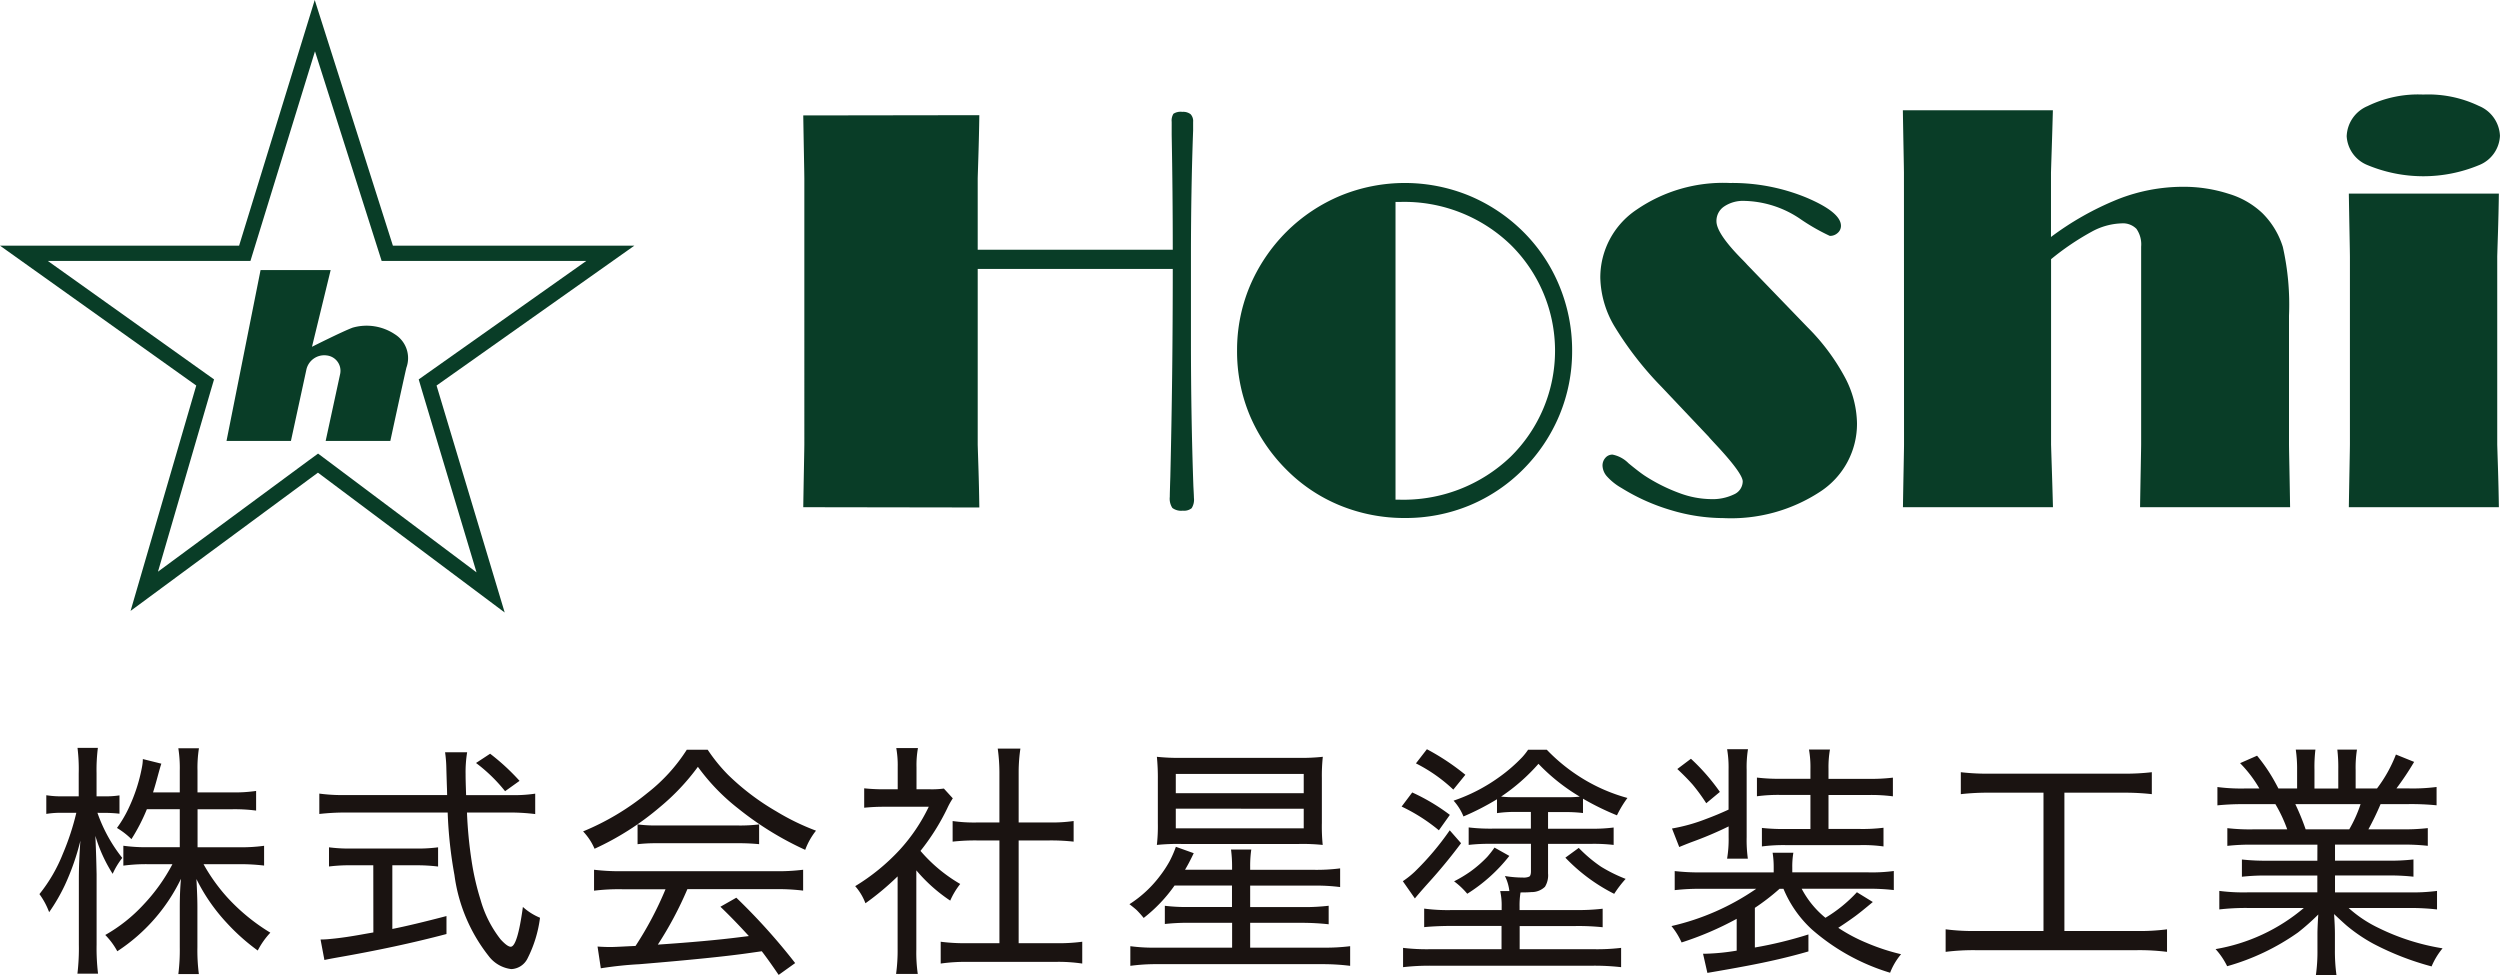 <svg xmlns="http://www.w3.org/2000/svg" width="161.978" height="63.172" viewBox="0 0 161.978 63.172"><g transform="translate(10 -5.5)"><g transform="translate(-10 5.5)"><path d="M25.6,21.669a3.294,3.294,0,0,0-2.751-.44c-.675.251-2.635,1.24-2.635,1.24L21.423,17.5H16.882L14.676,28.568H18.85v0l1.007-4.647a1.186,1.186,0,0,1,1.316-.891,1,1,0,0,1,.866,1.2L21.1,28.568H25.29s.767-3.556,1.038-4.738a1.818,1.818,0,0,0-.727-2.161" fill="#093d27"/><path d="M20.408,3.324l4.1,12.893.22.691H37.984L27.71,24.171l-.581.411.2.681,3.546,11.821L21.2,29.831l-.592-.443-.6.439L10.235,37.04l3.434-11.784.2-.675-.574-.408L3.1,16.908H16.226l.215-.7ZM20.392,0l-4.9,15.917H0l12.715,9.062L8.46,39.582,20.6,30.624,32.7,39.685,28.285,24.979,41.1,15.917H25.456Z" fill="#093d27"/><g transform="translate(-17 -18.902)"><path d="M69.044,51.764q.018-1.143.044-2.523t.026-1.555V30.477q0-.193-.026-1.573t-.044-2.523l11.408-.017q-.018,1.3-.061,2.663t-.044,1.45v4.605H92.985q0-3.692-.07-7.435V26.8a.829.829,0,0,1,.114-.527.854.854,0,0,1,.572-.123.791.791,0,0,1,.536.149.647.647,0,0,1,.167.5v.562q-.141,3.833-.141,8.21v5.449q0,4.9.158,9.386c.024.434.035.686.035.756a1.026,1.026,0,0,1-.149.668.781.781,0,0,1-.571.159.949.949,0,0,1-.677-.176,1.1,1.1,0,0,1-.167-.721q0-.211.035-1.3.159-6.591.158-13.465H80.347V47.686q0,.071.044,1.432t.061,2.664Z" fill="#093d27"/><path d="M97.151,41.622a10.7,10.7,0,0,1,.818-4.158,11.078,11.078,0,0,1,2.382-3.542,10.922,10.922,0,0,1,3.515-2.346,10.974,10.974,0,0,1,8.315,0,10.922,10.922,0,0,1,3.515,2.346,10.646,10.646,0,0,1,2.347,3.525,10.9,10.9,0,0,1,.817,4.175,10.759,10.759,0,0,1-.817,4.166A10.908,10.908,0,0,1,115.7,49.3a10.671,10.671,0,0,1-3.507,2.356,10.789,10.789,0,0,1-4.157.808,10.99,10.99,0,0,1-4.183-.8,10.465,10.465,0,0,1-3.5-2.329A11.056,11.056,0,0,1,97.969,45.8a10.731,10.731,0,0,1-.818-4.174m10.266,9.65h.211A10.037,10.037,0,0,0,114.87,48.5a9.634,9.634,0,0,0,.009-13.737,9.926,9.926,0,0,0-7.181-2.777h-.281Z" fill="#093d27"/><path d="M127.738,47.229l-3.076-3.252A21.868,21.868,0,0,1,121.6,40.04a6.428,6.428,0,0,1-.914-3.129,5.278,5.278,0,0,1,2.347-4.421,9.9,9.9,0,0,1,6.038-1.732,12.593,12.593,0,0,1,4.975.95q2.232.948,2.232,1.828a.6.6,0,0,1-.211.457.728.728,0,0,1-.51.193,13.257,13.257,0,0,1-1.968-1.134,6.7,6.7,0,0,0-3.569-1.134,2.192,2.192,0,0,0-1.309.361,1.123,1.123,0,0,0-.5.958q0,.791,1.67,2.478c.14.141.246.252.316.334l3.92,4.061a13.775,13.775,0,0,1,2.4,3.208,6.551,6.551,0,0,1,.8,3,5.242,5.242,0,0,1-2.382,4.438,10.523,10.523,0,0,1-6.284,1.714,11.917,11.917,0,0,1-3.366-.509,13.025,13.025,0,0,1-3.226-1.442,3.751,3.751,0,0,1-.923-.729,1.108,1.108,0,0,1-.307-.712.747.747,0,0,1,.184-.51.592.592,0,0,1,.466-.211,2,2,0,0,1,1.037.562q.686.564,1.055.809a11.192,11.192,0,0,0,2.25,1.125,6.034,6.034,0,0,0,2,.387,3.2,3.2,0,0,0,1.529-.308.931.931,0,0,0,.563-.835q0-.527-1.793-2.443-.229-.246-.387-.422" fill="#093d27"/><path d="M140.359,30.108q0-.176-.026-1.538t-.044-2.523h9.72q-.035,1.3-.079,2.646t-.044,1.415v4.148a19.194,19.194,0,0,1,4.351-2.452,11.532,11.532,0,0,1,4.157-.8,9.531,9.531,0,0,1,3.015.458,5.414,5.414,0,0,1,2.171,1.248,5.3,5.3,0,0,1,1.327,2.188,17,17,0,0,1,.4,4.456v8.332q0,.176.027,1.556t.044,2.522h-9.721q.018-1.125.044-2.513t.026-1.565v-12.8a1.752,1.752,0,0,0-.307-1.16,1.235,1.235,0,0,0-.976-.351,4.286,4.286,0,0,0-1.916.536,16.963,16.963,0,0,0-2.637,1.784V47.686q0,.071.044,1.424t.079,2.654h-9.72q.017-1.142.044-2.522t.026-1.556Z" fill="#093d27"/><path d="M169.046,27.7a2.2,2.2,0,0,1,1.354-1.925,7.455,7.455,0,0,1,3.6-.747,7.593,7.593,0,0,1,3.613.738,2.191,2.191,0,0,1,1.362,1.934,2.145,2.145,0,0,1-1.353,1.9,9.41,9.41,0,0,1-7.225,0,2.146,2.146,0,0,1-1.354-1.9m.141,24.064q.018-1.143.044-2.523t.026-1.555V35.539q0-.176-.026-1.555t-.044-2.54h9.721q-.018,1.3-.062,2.663t-.044,1.432V47.686q0,.071.044,1.432t.062,2.646Z" fill="#093d27"/></g></g><path d="M9.648-9.414H7.516a12.169,12.169,0,0,1-1,1.938A4.967,4.967,0,0,0,5.578-8.2a7.644,7.644,0,0,0,.75-1.266A10.827,10.827,0,0,0,7.2-12.148a2.9,2.9,0,0,0,.055-.516l1.2.3q-.055.141-.266.922-.141.523-.273.938H9.648v-1.406a8.287,8.287,0,0,0-.094-1.453h1.336a8.065,8.065,0,0,0-.094,1.445v1.414H13a9.689,9.689,0,0,0,1.594-.094v1.273a10.63,10.63,0,0,0-1.6-.086H10.8v2.461h2.711a10.479,10.479,0,0,0,1.6-.094v1.281A12.8,12.8,0,0,0,13.5-5.852H11.188a11.694,11.694,0,0,0,1.5,2.109,12.655,12.655,0,0,0,2.828,2.328A5.066,5.066,0,0,0,14.7-.258,13.337,13.337,0,0,1,12.672-2.07a11.835,11.835,0,0,1-1.945-2.82q.062,1.141.063,1.781V-.469a12.069,12.069,0,0,0,.094,1.734H9.555A12.549,12.549,0,0,0,9.648-.477V-3.039q0-1.055.078-1.867A11.643,11.643,0,0,1,5.6-.211,4.655,4.655,0,0,0,4.82-1.266,10.218,10.218,0,0,0,7.3-3.234,11.8,11.8,0,0,0,9.172-5.852H7.633a11.11,11.11,0,0,0-1.641.094V-7.047a10.823,10.823,0,0,0,1.641.094H9.648ZM4.313-9.18A9.981,9.981,0,0,0,5.922-6.258,4.875,4.875,0,0,0,5.3-5.227,9.634,9.634,0,0,1,4.18-7.687q.047,1.117.063,1.8l.016.688V-.648a13.7,13.7,0,0,0,.094,1.891H3.016A13.906,13.906,0,0,0,3.109-.648V-4.883q0-1.109.1-2.492A15.709,15.709,0,0,1,2.2-4.492a11.847,11.847,0,0,1-1.016,1.75A4.817,4.817,0,0,0,.555-3.914,10.109,10.109,0,0,0,2.078-6.539,16.483,16.483,0,0,0,2.945-9.18H2.1a5.874,5.874,0,0,0-1.1.07V-10.32a6.107,6.107,0,0,0,1.1.07h1v-1.484a11.329,11.329,0,0,0-.078-1.656h1.32a11.29,11.29,0,0,0-.086,1.641v1.5h.516a5.832,5.832,0,0,0,.969-.062v1.188a8.737,8.737,0,0,0-.953-.055ZM28.2-10.328h2.922a9.105,9.105,0,0,0,1.555-.094V-9.1A13.339,13.339,0,0,0,30.967-9.2H28.256a27.9,27.9,0,0,0,.3,3.133,16.743,16.743,0,0,0,.578,2.516,7.405,7.405,0,0,0,1.3,2.57q.437.477.656.477.437,0,.789-2.578a3.834,3.834,0,0,0,1.109.7A8.065,8.065,0,0,1,32.17.273a1.232,1.232,0,0,1-1.039.672A2.158,2.158,0,0,1,29.663.1a10.753,10.753,0,0,1-2.219-5.25A27.942,27.942,0,0,1,27.006-9.2H20.4a15.249,15.249,0,0,0-1.711.094v-1.32a11.176,11.176,0,0,0,1.711.094h6.57l-.008-.359q-.023-.633-.047-1.539a8.371,8.371,0,0,0-.078-.875h1.43a8.013,8.013,0,0,0-.1,1.438Q28.163-11.391,28.2-10.328ZM22.186-5.781H20.8a10.822,10.822,0,0,0-1.484.078V-6.945a10.145,10.145,0,0,0,1.508.078H24.9a10.018,10.018,0,0,0,1.484-.078V-5.7A11.508,11.508,0,0,0,24.9-5.781H23.42v4.125q1.3-.258,3.508-.836v1.164Q23.717-.477,19.819.2q-.6.109-.8.156l-.25-1.328a6.176,6.176,0,0,0,.664-.039q.875-.078,2.188-.32l.57-.1Zm8.539-4.8a10.3,10.3,0,0,0-1.883-1.828l.914-.6a14.078,14.078,0,0,1,1.906,1.758Zm10.4,6.352h-2.8a13.149,13.149,0,0,0-1.836.094V-5.492a13.889,13.889,0,0,0,1.836.094H48.2a13.252,13.252,0,0,0,1.836-.094v1.352A13.15,13.15,0,0,0,48.2-4.234H42.536A23.455,23.455,0,0,1,40.622-.641q3.258-.219,5.328-.484l.57-.07q-.969-1.063-1.844-1.9l1.031-.586A39.69,39.69,0,0,1,49.52.555l-1.07.766Q47.786.344,47.356-.211L46.575-.1q-2.211.32-7.125.727a24.26,24.26,0,0,0-2.523.266L36.716-.516q.453.031.836.031.25,0,1.125-.047l.5-.023A22.243,22.243,0,0,0,41.122-4.234Zm2.727-9.039a10.832,10.832,0,0,0,1.336,1.641A15.813,15.813,0,0,0,48.3-9.273a15.306,15.306,0,0,0,2.57,1.25,4.487,4.487,0,0,0-.7,1.242,20.5,20.5,0,0,1-4.344-2.68,13.378,13.378,0,0,1-2.609-2.7,14.409,14.409,0,0,1-2.461,2.609,18.129,18.129,0,0,1-4.234,2.7,3.8,3.8,0,0,0-.32-.594,3.943,3.943,0,0,0-.422-.531,16.551,16.551,0,0,0,4.172-2.492,11.14,11.14,0,0,0,2.547-2.8ZM39.309-7.148V-8.43a9.316,9.316,0,0,0,1.3.07h5.2a10,10,0,0,0,1.375-.07v1.281a13.42,13.42,0,0,0-1.367-.062H40.591A10.936,10.936,0,0,0,39.309-7.148Zm18.061,1.7V-.328a9.71,9.71,0,0,0,.094,1.586H56.058a11.171,11.171,0,0,0,.1-1.609V-5.062A17.857,17.857,0,0,1,54.073-3.32a3.594,3.594,0,0,0-.664-1.109,13.347,13.347,0,0,0,2.875-2.344,11.436,11.436,0,0,0,1.891-2.8H55.292a12.668,12.668,0,0,0-1.3.063v-1.258a11.745,11.745,0,0,0,1.258.063h.914v-1.445a6.4,6.4,0,0,0-.094-1.227h1.406a6.2,6.2,0,0,0-.094,1.25v1.422h.859a5.949,5.949,0,0,0,.914-.047l.578.633a4.846,4.846,0,0,0-.367.664,14.493,14.493,0,0,1-1.727,2.742A9.982,9.982,0,0,0,60.214-4.57a4.9,4.9,0,0,0-.648,1.078A10.4,10.4,0,0,1,57.37-5.453ZM64-7.391V-.734h2.359A11.61,11.61,0,0,0,68.12-.828V.586A10.5,10.5,0,0,0,66.363.477H60.691a11.328,11.328,0,0,0-1.742.109V-.828a12.092,12.092,0,0,0,1.758.094h2.047V-7.391H61.292a13.28,13.28,0,0,0-1.57.078V-8.648a9.754,9.754,0,0,0,1.57.094h1.461v-3.273a11.388,11.388,0,0,0-.109-1.516h1.469A10.6,10.6,0,0,0,64-11.828v3.273h1.984a10,10,0,0,0,1.578-.094v1.336a13.361,13.361,0,0,0-1.578-.078ZM74.1-4.469a9.709,9.709,0,0,1-2,2.1,6.041,6.041,0,0,0-.461-.516q-.156-.141-.461-.375a7.563,7.563,0,0,0,1.992-1.852,7.332,7.332,0,0,0,.617-.945,7.142,7.142,0,0,0,.4-.922l1.156.414q-.3.633-.562,1.07h3.047v-.2A8.3,8.3,0,0,0,77.759-6.8h1.313A7.591,7.591,0,0,0,79-5.687v.2h4.141a12.036,12.036,0,0,0,1.688-.094v1.211a12.15,12.15,0,0,0-1.687-.094H79v1.391h3.352a13.413,13.413,0,0,0,1.734-.086v1.2a15.858,15.858,0,0,0-1.75-.094H79V-.445H83.72a12.965,12.965,0,0,0,1.758-.094V.734a14.191,14.191,0,0,0-1.8-.109H72.97a12.293,12.293,0,0,0-1.734.109V-.539a11.292,11.292,0,0,0,1.7.094H77.83V-2.055H75.08a13.628,13.628,0,0,0-1.609.078v-1.18a11.552,11.552,0,0,0,1.609.078h2.742V-4.469ZM72.955-7.1a10.9,10.9,0,0,0,.063-1.406v-2.82a14.035,14.035,0,0,0-.062-1.484,13.552,13.552,0,0,0,1.547.07h7.641a13.232,13.232,0,0,0,1.563-.07,11.472,11.472,0,0,0-.062,1.375v2.906A11.974,11.974,0,0,0,83.7-7.1a12.648,12.648,0,0,0-1.547-.062H74.541A13.246,13.246,0,0,0,72.955-7.1ZM74.181-11.7v1.25H82.47V-11.7Zm0,2.25v1.273H82.47V-9.445Zm23.006.211h-.961a8.482,8.482,0,0,0-1.234.078v-.9A16.8,16.8,0,0,1,92.82-8.945a3.438,3.438,0,0,0-.641-1.023,11.2,11.2,0,0,0,2.953-1.523,10.371,10.371,0,0,0,1.5-1.3,4.151,4.151,0,0,0,.375-.477h1.211a11.61,11.61,0,0,0,2.359,1.891,11.178,11.178,0,0,0,2.867,1.234,6.911,6.911,0,0,0-.68,1.125,17.322,17.322,0,0,1-2.2-1.078v.93a9.166,9.166,0,0,0-1.211-.062H98.3v1.078h2.766a10.718,10.718,0,0,0,1.484-.078V-7.1a10.981,10.981,0,0,0-1.43-.07H98.3v1.914a1.411,1.411,0,0,1-.2.867,1.231,1.231,0,0,1-.883.344q-.234.023-.7.023a5.219,5.219,0,0,0-.062.922v.219h3.617a13.633,13.633,0,0,0,1.766-.086v1.2a15.12,15.12,0,0,0-1.75-.078H96.461V-.344h4.773a13.24,13.24,0,0,0,1.8-.086V.82a15.189,15.189,0,0,0-1.875-.094H90.758A14.949,14.949,0,0,0,88.906.82V-.43A12.973,12.973,0,0,0,90.7-.344h4.586V-1.852h-3.2q-1,0-1.812.078v-1.2a11.731,11.731,0,0,0,1.82.094h3.2V-3.1A4.257,4.257,0,0,0,95.2-4.109h.594a2.92,2.92,0,0,0-.289-.977,7.087,7.087,0,0,0,1.164.1.9.9,0,0,0,.414-.062q.109-.07.109-.352V-7.172H94.563a11.54,11.54,0,0,0-1.406.07V-8.234a11.747,11.747,0,0,0,1.523.078h2.508Zm3.164-.992a12.62,12.62,0,0,1-2.672-2.125,12.289,12.289,0,0,1-2.422,2.125,8.152,8.152,0,0,0,.9.039h3.266A8.14,8.14,0,0,0,100.352-10.227Zm-9.9-3.07a15.12,15.12,0,0,1,2.492,1.656l-.781.961a10.207,10.207,0,0,0-2.422-1.7ZM88.813-9.586,89.5-10.5a12.954,12.954,0,0,1,2.438,1.453l-.711,1A11.445,11.445,0,0,0,88.813-9.586Zm3.4,4.844a8.742,8.742,0,0,0,1.055-.633,7.8,7.8,0,0,0,1.094-.953,6.956,6.956,0,0,0,.469-.6l.961.539a10.628,10.628,0,0,1-2.727,2.453A4.875,4.875,0,0,0,92.211-4.742ZM103.328-4.9a7.351,7.351,0,0,0-.742.969,11.542,11.542,0,0,1-3.164-2.344l.867-.633a9.12,9.12,0,0,0,1.445,1.219A9.873,9.873,0,0,0,103.328-4.9ZM92.664-7.211q-1.016,1.359-2.125,2.578-.594.664-.867,1L88.891-4.75a5.909,5.909,0,0,0,.766-.609A18.072,18.072,0,0,0,91.93-8.047Zm20.889,2.953H113.3a14.2,14.2,0,0,1-1.6,1.234v2.57A26.315,26.315,0,0,0,115.17-1.3V-.2q-1.82.531-4.086.953-1.055.2-2.461.438l-.281-1.242h.18a14.483,14.483,0,0,0,2-.2V-2.312a20.491,20.491,0,0,1-3.57,1.531,4.679,4.679,0,0,0-.656-1.062,15.9,15.9,0,0,0,5.492-2.414h-3.555a14.211,14.211,0,0,0-1.727.086V-5.406a14.183,14.183,0,0,0,1.758.086h4.656v-.32a5.927,5.927,0,0,0-.07-.953h1.344a5.352,5.352,0,0,0-.07.969v.3h4.867a10.829,10.829,0,0,0,1.711-.086v1.234a14.13,14.13,0,0,0-1.719-.086h-4.25a6.059,6.059,0,0,0,1.539,1.883,9.206,9.206,0,0,0,2.039-1.656l1.031.633q-.82.688-1.2.961-.531.383-1.039.711a10.709,10.709,0,0,0,1.82.969,13.7,13.7,0,0,0,2.25.742,4.212,4.212,0,0,0-.711,1.2,13.7,13.7,0,0,1-5.062-2.8A7.45,7.45,0,0,1,113.553-4.258ZM110-8.3a23.589,23.589,0,0,1-2.4,1.016q-.469.18-.8.32l-.469-1.2a11.424,11.424,0,0,0,2.227-.625q.719-.266,1.438-.6v-2.594a7.055,7.055,0,0,0-.094-1.32h1.352a7.339,7.339,0,0,0-.086,1.328v4.375a8.691,8.691,0,0,0,.078,1.391H109.9A7.57,7.57,0,0,0,110-7.594Zm5.3-2.039H113.42a10.484,10.484,0,0,0-1.586.086v-1.211a11.836,11.836,0,0,0,1.586.078H115.3V-12a6.629,6.629,0,0,0-.094-1.281h1.359a6.542,6.542,0,0,0-.094,1.258v.641h2.586a11.73,11.73,0,0,0,1.586-.078v1.211a10.87,10.87,0,0,0-1.586-.086h-2.586v2.2h2.016a11.126,11.126,0,0,0,1.547-.078v1.211a9.461,9.461,0,0,0-1.523-.086h-4.8a10.678,10.678,0,0,0-1.555.086v-1.2a12.266,12.266,0,0,0,1.508.07H115.3Zm-8.625-1.68.883-.664a13.3,13.3,0,0,1,1.875,2.148l-.883.734a12.031,12.031,0,0,0-.875-1.2Q107.28-11.453,106.678-12.016ZM130.4-10.484H126.95a15.4,15.4,0,0,0-1.906.094v-1.422a14.657,14.657,0,0,0,1.922.094h8.547a14.938,14.938,0,0,0,1.906-.094v1.422a15.632,15.632,0,0,0-1.906-.094h-3.758v8.961h4.688a13.716,13.716,0,0,0,1.961-.109V-.172a14.372,14.372,0,0,0-1.961-.109h-10.43a14.477,14.477,0,0,0-1.953.109V-1.633a13.788,13.788,0,0,0,1.969.109H130.4Zm17.748,3.367h-4.156a13.611,13.611,0,0,0-1.68.078V-8.187a12.713,12.713,0,0,0,1.68.078h2.2a9.328,9.328,0,0,0-.766-1.633h-1.937a16.582,16.582,0,0,0-1.82.078v-1.187a12.022,12.022,0,0,0,1.781.094h.938a8.06,8.06,0,0,0-1.25-1.641l1.1-.484a10.9,10.9,0,0,1,1.07,1.547q.164.289.313.578h1.211v-1.2a8.6,8.6,0,0,0-.086-1.32h1.273a9.319,9.319,0,0,0-.062,1.289v1.234H149.5v-1.234a9.852,9.852,0,0,0-.062-1.289h1.273a7.437,7.437,0,0,0-.086,1.32v1.2h1.383a9.019,9.019,0,0,0,1.227-2.2l1.18.477a18.578,18.578,0,0,1-1.148,1.719h.813a12.1,12.1,0,0,0,1.789-.094v1.188a16.545,16.545,0,0,0-1.828-.078h-1.8a17.843,17.843,0,0,1-.789,1.633H153.6a13.076,13.076,0,0,0,1.7-.078v1.148a13.523,13.523,0,0,0-1.7-.078h-4.312v1.039h3.383a13.324,13.324,0,0,0,1.7-.078v1.117a13.783,13.783,0,0,0-1.7-.078h-3.383v1.094h4.766a12.334,12.334,0,0,0,1.844-.094v1.2a15.146,15.146,0,0,0-1.836-.094h-3.891a8.118,8.118,0,0,0,1.953,1.3,14.612,14.612,0,0,0,4.133,1.313,4.67,4.67,0,0,0-.711,1.172A18.138,18.138,0,0,1,151.769-.7a10.443,10.443,0,0,1-1.742-1.187q-.312-.273-.8-.734.055.773.055,1.3v.992a11.362,11.362,0,0,0,.1,1.656H148.05a10.954,10.954,0,0,0,.1-1.656v-.984q0-.461.055-1.281a14.529,14.529,0,0,1-1.312,1.164A14.95,14.95,0,0,1,142.3.758a4.726,4.726,0,0,0-.75-1.109,11.938,11.938,0,0,0,5.719-2.664h-3.641a14.908,14.908,0,0,0-1.836.094v-1.2a12.182,12.182,0,0,0,1.828.094h4.523V-5.117h-3.2a13.7,13.7,0,0,0-1.687.078V-6.156a13.932,13.932,0,0,0,1.688.078h3.2Zm-.758-.992h2.82a8.592,8.592,0,0,0,.734-1.633h-4.227A15.36,15.36,0,0,1,147.386-8.109Z" transform="translate(-8 67.344)" fill="#1a1311"/></g></svg>